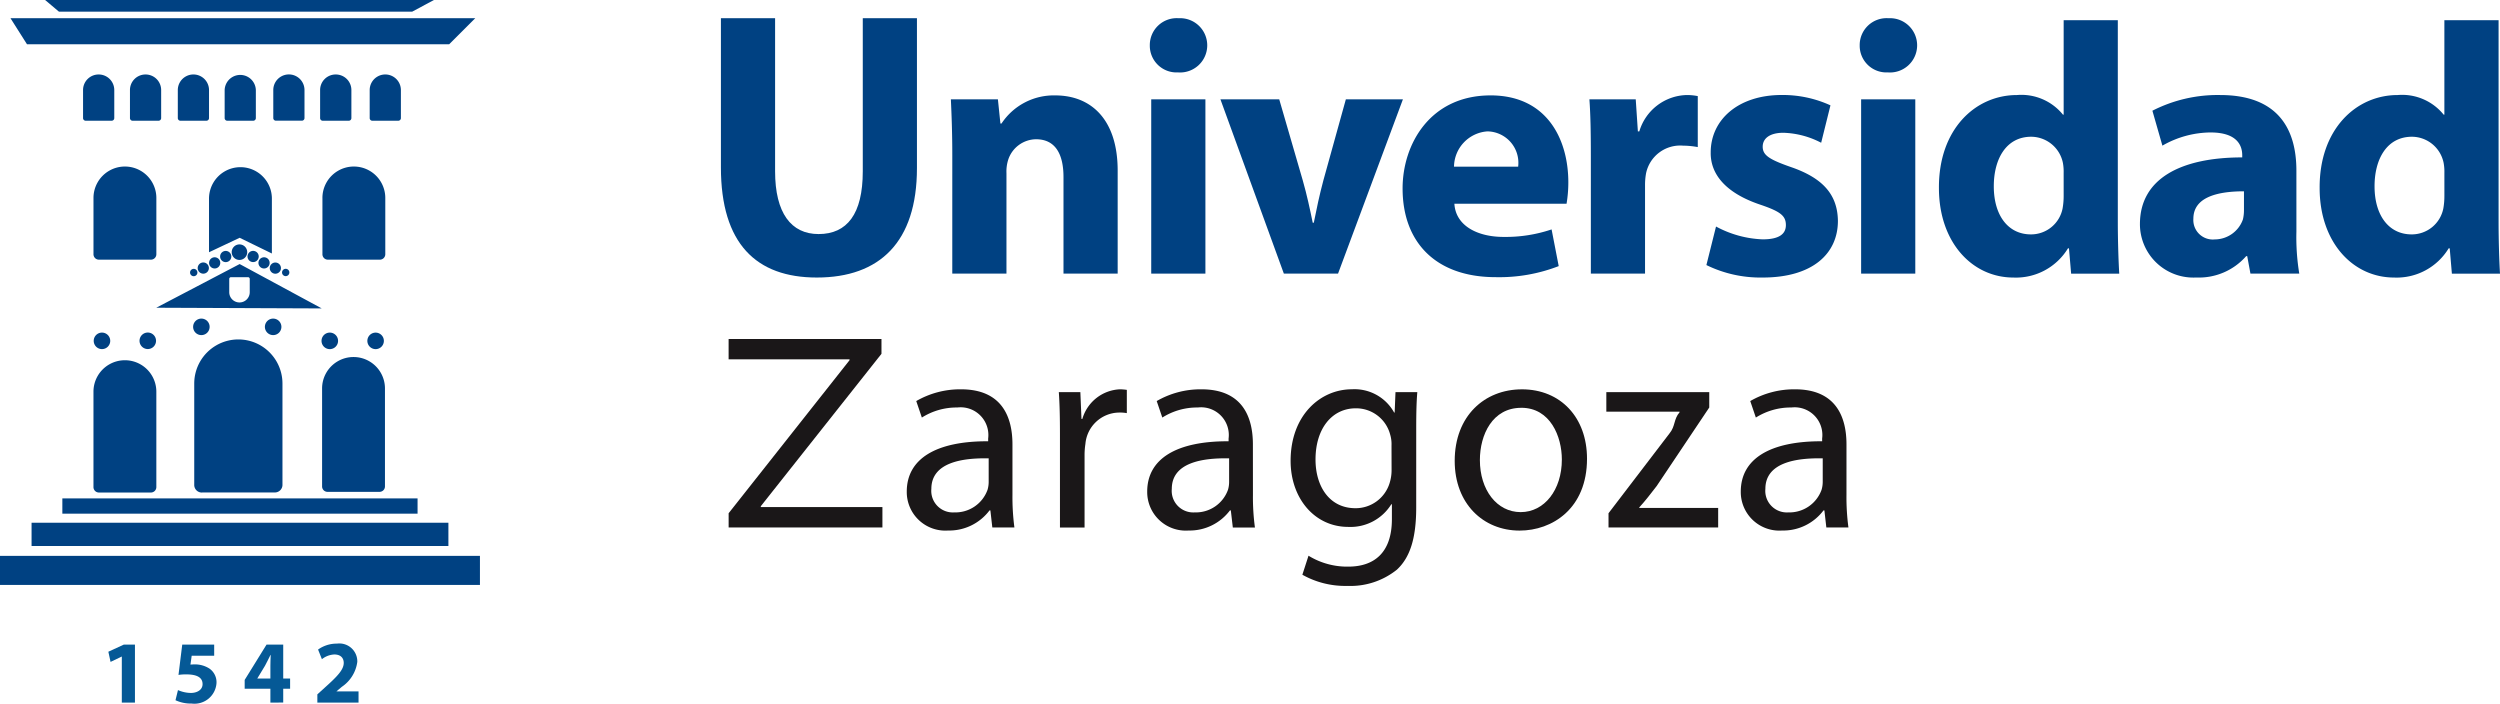 <?xml version="1.0" encoding="UTF-8"?>
<svg xmlns="http://www.w3.org/2000/svg" xmlns:xlink="http://www.w3.org/1999/xlink" id="Grupo_179" data-name="Grupo 179" width="188.403" height="53.021" viewBox="0 0 188.403 53.021">
  <defs>
    <clipPath id="clip-path">
      <rect id="Rectángulo_81" data-name="Rectángulo 81" width="188.403" height="53.021" fill="none"></rect>
    </clipPath>
    <clipPath id="clip-path-2">
      <rect id="Rectángulo_82" data-name="Rectángulo 82" width="188.402" height="53.021" fill="none"></rect>
    </clipPath>
  </defs>
  <g id="Grupo_164" data-name="Grupo 164" transform="translate(0 0)">
    <g id="Grupo_163" data-name="Grupo 163" transform="translate(0 0)" clip-path="url(#clip-path)">
      <path id="Trazado_655" data-name="Trazado 655" d="M114.966,2.908V14.149c0,5.748,2.659,8.3,7.226,8.3,4.727,0,7.547-2.659,7.547-8.247V2.908h-4.082V14.446c0,3.221-1.183,4.727-3.332,4.727-2.067,0-3.276-1.585-3.276-4.727V2.908" transform="translate(-60.637 -1.534)" fill="#004182" fill-rule="evenodd"></path>
      <path id="Trazado_656" data-name="Trazado 656" d="M151.743,28.644h4.083V21.071a2.924,2.924,0,0,1,.136-1.022,2.235,2.235,0,0,1,2.094-1.53c1.477,0,2.068,1.154,2.068,2.846v7.279h4.083V20.882c0-3.869-2.015-5.668-4.7-5.668a4.716,4.716,0,0,0-4.056,2.122h-.081l-.189-1.826h-3.544c.054,1.181.107,2.551.107,4.189" transform="translate(-79.978 -8.024)" fill="#004182" fill-rule="evenodd"></path>
      <path id="Trazado_657" data-name="Trazado 657" d="M185.539,2.908a2.027,2.027,0,0,0-2.176,2.041,2.012,2.012,0,0,0,2.122,2.041,2.046,2.046,0,1,0,.054-4.083" transform="translate(-96.712 -1.534)" fill="#004182" fill-rule="evenodd"></path>
      <rect id="Rectángulo_79" data-name="Rectángulo 79" width="4.083" height="13.134" transform="translate(86.758 7.486)" fill="#004182"></rect>
      <path id="Trazado_658" data-name="Trazado 658" d="M194.625,15.841l4.78,13.134h4.083l4.889-13.134h-4.3l-1.692,6.1c-.3,1.128-.51,2.122-.724,3.2h-.08c-.216-1.047-.431-2.068-.754-3.2l-1.771-6.1" transform="translate(-102.652 -8.355)" fill="#004182" fill-rule="evenodd"></path>
      <path id="Trazado_659" data-name="Trazado 659" d="M236.03,23.379a9.745,9.745,0,0,0,.134-1.612c0-3.248-1.611-6.554-5.855-6.554-4.565,0-6.635,3.68-6.635,7.012,0,4.109,2.554,6.686,7.011,6.686a12.376,12.376,0,0,0,4.754-.833l-.536-2.765a10.838,10.838,0,0,1-3.626.565c-1.907,0-3.6-.807-3.7-2.5m-.028-2.794a2.7,2.7,0,0,1,2.524-2.659,2.37,2.37,0,0,1,2.31,2.659Z" transform="translate(-117.973 -8.024)" fill="#004182" fill-rule="evenodd"></path>
      <path id="Trazado_660" data-name="Trazado 660" d="M253.576,28.615h4.083V21.954a4.895,4.895,0,0,1,.08-.912,2.627,2.627,0,0,1,2.794-2.07,6.23,6.23,0,0,1,1.1.108V15.238a4.059,4.059,0,0,0-.86-.08,3.826,3.826,0,0,0-3.545,2.739h-.109l-.161-2.416h-3.492c.082,1.127.109,2.39.109,4.323" transform="translate(-133.687 -7.995)" fill="#004182" fill-rule="evenodd"></path>
      <path id="Trazado_661" data-name="Trazado 661" d="M272.122,27.969a9.247,9.247,0,0,0,4.243.94c3.761,0,5.668-1.8,5.668-4.271-.027-1.905-1.046-3.2-3.545-4.056-1.612-.564-2.123-.886-2.123-1.532S276.929,18,277.922,18a6.547,6.547,0,0,1,2.849.752l.7-2.819a8.637,8.637,0,0,0-3.68-.78c-3.25,0-5.344,1.853-5.344,4.325-.029,1.559,1.02,3.035,3.759,3.948,1.5.51,1.906.833,1.906,1.532,0,.672-.509,1.074-1.746,1.074a8,8,0,0,1-3.518-.967" transform="translate(-143.526 -7.994)" fill="#004182" fill-rule="evenodd"></path>
      <path id="Trazado_662" data-name="Trazado 662" d="M298.746,2.908a2.027,2.027,0,0,0-2.176,2.041,2.012,2.012,0,0,0,2.123,2.041,2.046,2.046,0,1,0,.053-4.083" transform="translate(-156.421 -1.534)" fill="#004182" fill-rule="evenodd"></path>
      <rect id="Rectángulo_80" data-name="Rectángulo 80" width="4.082" height="13.134" transform="translate(140.257 7.486)" fill="#004182"></rect>
      <path id="Trazado_663" data-name="Trazado 663" d="M318.6,3.221V10.34h-.053a4.031,4.031,0,0,0-3.464-1.479c-3.144,0-5.91,2.579-5.883,7.011,0,4.083,2.5,6.743,5.614,6.743a4.586,4.586,0,0,0,4.11-2.2H319l.163,1.908h3.626c-.054-.887-.108-2.444-.108-3.921V3.221M318.6,16.463a5.4,5.4,0,0,1-.08.94,2.42,2.42,0,0,1-2.391,1.96c-1.692,0-2.794-1.4-2.794-3.626,0-2.069.941-3.733,2.821-3.733a2.455,2.455,0,0,1,2.39,1.988,3.686,3.686,0,0,1,.053.752Z" transform="translate(-163.08 -1.699)" fill="#004182" fill-rule="evenodd"></path>
      <path id="Trazado_664" data-name="Trazado 664" d="M353.051,20.851c0-3.117-1.369-5.695-5.747-5.695a10.8,10.8,0,0,0-5.105,1.182l.754,2.632a7.381,7.381,0,0,1,3.626-.994c2.015,0,2.39.994,2.39,1.718v.162c-4.647,0-7.709,1.611-7.709,5.023a4.027,4.027,0,0,0,4.246,4.028,4.735,4.735,0,0,0,3.76-1.61h.079l.243,1.315h3.679a16.944,16.944,0,0,1-.215-3.17M349.1,23.832a2.956,2.956,0,0,1-.08.7,2.259,2.259,0,0,1-2.123,1.505,1.467,1.467,0,0,1-1.61-1.559c0-1.557,1.664-2.067,3.813-2.067Z" transform="translate(-179.992 -7.994)" fill="#004182" fill-rule="evenodd"></path>
    </g>
  </g>
  <g id="Grupo_166" data-name="Grupo 166" transform="translate(0 0)">
    <g id="Grupo_165" data-name="Grupo 165" transform="translate(0 0)" clip-path="url(#clip-path-2)">
      <path id="Trazado_665" data-name="Trazado 665" d="M379.318,3.221V10.34h-.054A4.03,4.03,0,0,0,375.8,8.861c-3.143,0-5.909,2.579-5.882,7.011,0,4.083,2.5,6.743,5.614,6.743a4.584,4.584,0,0,0,4.109-2.2h.08l.163,1.908h3.626c-.055-.887-.107-2.444-.107-3.921V3.221m-4.084,13.242a5.31,5.31,0,0,1-.079.94,2.421,2.421,0,0,1-2.392,1.96c-1.693,0-2.792-1.4-2.792-3.626,0-2.069.94-3.733,2.82-3.733a2.452,2.452,0,0,1,2.389,1.988,3.654,3.654,0,0,1,.054.752Z" transform="translate(-195.107 -1.699)" fill="#004182" fill-rule="evenodd"></path>
    </g>
  </g>
  <g id="Grupo_168" data-name="Grupo 168" transform="translate(0 0)">
    <g id="Grupo_167" data-name="Grupo 167" transform="translate(0 0)" clip-path="url(#clip-path)">
      <path id="Trazado_666" data-name="Trazado 666" d="M150.778,69.061a2.131,2.131,0,0,1-.084.591,2.574,2.574,0,0,1-2.508,1.708,1.626,1.626,0,0,1-1.728-1.773c0-1.98,2.3-2.34,4.32-2.3Zm1.792-2.825c0-2.023-.757-4.152-3.878-4.152a6.614,6.614,0,0,0-3.372.885l.422,1.244a4.9,4.9,0,0,1,2.676-.759,2.091,2.091,0,0,1,2.321,2.341V66c-3.944-.019-6.134,1.329-6.134,3.794a2.908,2.908,0,0,0,3.117,2.932,3.8,3.8,0,0,0,3.121-1.519h.063l.146,1.286h1.665a17.354,17.354,0,0,1-.147-2.447Z" transform="translate(-76.27 -32.745)" fill="#1a1718" fill-rule="evenodd"></path>
      <path id="Trazado_667" data-name="Trazado 667" d="M168.94,72.5h1.854v-5.44a5.553,5.553,0,0,1,.064-.864,2.581,2.581,0,0,1,2.488-2.359,2.939,2.939,0,0,1,.633.042V62.126a3.953,3.953,0,0,0-.507-.043,3.086,3.086,0,0,0-2.845,2.235h-.066l-.084-2.023h-1.623c.066.948.085,1.98.085,3.179Z" transform="translate(-89.06 -32.745)" fill="#1a1718"></path>
      <path id="Trazado_668" data-name="Trazado 668" d="M189.121,69.061a2.1,2.1,0,0,1-.084.591,2.573,2.573,0,0,1-2.508,1.708,1.626,1.626,0,0,1-1.728-1.773c0-1.98,2.3-2.34,4.32-2.3Zm1.792-2.825c0-2.023-.757-4.152-3.877-4.152a6.6,6.6,0,0,0-3.372.885l.422,1.244a4.9,4.9,0,0,1,2.676-.759,2.089,2.089,0,0,1,2.319,2.341V66c-3.942-.019-6.133,1.329-6.133,3.794a2.908,2.908,0,0,0,3.118,2.932,3.8,3.8,0,0,0,3.119-1.519h.064L189.4,72.5h1.666a16.98,16.98,0,0,1-.15-2.447Z" transform="translate(-96.493 -32.745)" fill="#1a1718" fill-rule="evenodd"></path>
      <path id="Trazado_669" data-name="Trazado 669" d="M213.425,68.155a3.247,3.247,0,0,1-.147.989,2.677,2.677,0,0,1-2.572,1.9c-1.981,0-3.013-1.666-3.013-3.67,0-2.359,1.263-3.858,3.033-3.858a2.652,2.652,0,0,1,2.594,1.983,2.492,2.492,0,0,1,.1.822Zm1.857-3.079c0-1.222.021-2.063.082-2.782h-1.644l-.063,1.539h-.04a3.408,3.408,0,0,0-3.184-1.751c-2.362,0-4.617,1.94-4.617,5.394,0,2.826,1.812,4.977,4.344,4.977a3.618,3.618,0,0,0,3.244-1.706h.045v1.117c0,2.592-1.393,3.583-3.289,3.583a5.558,5.558,0,0,1-2.995-.823l-.463,1.434a6.574,6.574,0,0,0,3.393.841,5.593,5.593,0,0,0,3.731-1.223c.969-.9,1.455-2.317,1.455-4.678Z" transform="translate(-108.554 -32.745)" fill="#1a1718" fill-rule="evenodd"></path>
      <path id="Trazado_670" data-name="Trazado 670" d="M237.005,63.476c2.192,0,3.057,2.171,3.057,3.9,0,2.3-1.327,3.963-3.1,3.963-1.81,0-3.077-1.684-3.077-3.92,0-1.919.95-3.941,3.119-3.941m.045-1.392c-2.806,0-5.062,2-5.062,5.393,0,3.226,2.152,5.252,4.891,5.252,2.445,0,5.08-1.644,5.08-5.418,0-3.1-1.983-5.228-4.909-5.228" transform="translate(-122.359 -32.745)" fill="#1a1718" fill-rule="evenodd"></path>
      <path id="Trazado_671" data-name="Trazado 671" d="M256.33,72.734h8.263V71.259h-5.944v-.043c.465-.5.864-1.033,1.306-1.6l3.967-5.924V62.533h-7.757v1.475h5.521v.039c-.465.547-.3,1.034-.762,1.6L256.33,71.66Z" transform="translate(-135.11 -32.982)" fill="#1a1718"></path>
      <path id="Trazado_672" data-name="Trazado 672" d="M283.782,69.061a2.142,2.142,0,0,1-.086.591,2.576,2.576,0,0,1-2.507,1.708,1.625,1.625,0,0,1-1.729-1.773c0-1.98,2.3-2.34,4.322-2.3Zm1.79-2.825c0-2.023-.758-4.152-3.876-4.152a6.624,6.624,0,0,0-3.376.885l.422,1.244a4.919,4.919,0,0,1,2.679-.759,2.088,2.088,0,0,1,2.317,2.341V66c-3.943-.019-6.132,1.329-6.132,3.794a2.908,2.908,0,0,0,3.119,2.932,3.794,3.794,0,0,0,3.117-1.519h.065l.147,1.286h1.665a17.134,17.134,0,0,1-.148-2.447Z" transform="translate(-146.419 -32.745)" fill="#1a1718" fill-rule="evenodd"></path>
      <path id="Trazado_673" data-name="Trazado 673" d="M116.194,68.264h11.589V66.723h-9.165V66.66l9.094-11.484V54.057h-11.52v1.537h9.114v.063L116.194,67.19" transform="translate(-61.283 -28.512)" fill="#1a1718"></path>
      <path id="Trazado_674" data-name="Trazado 674" d="M18.294,107.164h.99v-4.369h-.841l-1.163.537.166.767.834-.4h.014" transform="translate(-9.114 -54.217)" fill="#055996" fill-rule="evenodd"></path>
      <path id="Trazado_675" data-name="Trazado 675" d="M30.9,102.795H28.493l-.283,2.285a3.631,3.631,0,0,1,.586-.039c.873,0,1.229.274,1.229.732s-.45.666-.874.666a2.465,2.465,0,0,1-.98-.215l-.187.764a2.738,2.738,0,0,0,1.214.25,1.665,1.665,0,0,0,1.876-1.533,1.253,1.253,0,0,0-.529-1.1,2,2,0,0,0-1.152-.316c-.108,0-.188.007-.281.014l.093-.667H30.9" transform="translate(-14.759 -54.218)" fill="#055996" fill-rule="evenodd"></path>
      <path id="Trazado_676" data-name="Trazado 676" d="M41.924,107.164V106.12h.519v-.766h-.519v-2.559H40.667l-1.648,2.663v.663h1.938v1.044m-.99-1.81.006-.011.579-.956c.148-.275.27-.531.412-.814h.017c-.012.284-.024.552-.024.814v.966Z" transform="translate(-20.58 -54.218)" fill="#055996" fill-rule="evenodd"></path>
      <path id="Trazado_677" data-name="Trazado 677" d="M53.717,107.082v-.841H52.061v-.014l.4-.335a2.685,2.685,0,0,0,1.163-1.881,1.352,1.352,0,0,0-1.532-1.372,2.4,2.4,0,0,0-1.425.448l.29.726a1.608,1.608,0,0,1,.934-.356c.5,0,.711.284.711.639-.007.512-.47,1-1.432,1.862l-.557.506v.618" transform="translate(-26.697 -54.135)" fill="#055996" fill-rule="evenodd"></path>
      <path id="Trazado_678" data-name="Trazado 678" d="M19.9,20.234a.422.422,0,1,0-.422-.421.421.421,0,0,0,.422.421m.43-.026a.422.422,0,1,0,.422-.423.422.422,0,0,0-.422.423m-1.253-1.3a.422.422,0,1,0,.422.422.422.422,0,0,0-.422-.422m2.179,1.627a.276.276,0,1,0,.277-.276.278.278,0,0,0-.277.276M22.948,8.886v-2.1a1.176,1.176,0,0,0-2.352,0v2.1a.2.2,0,0,0,.212.211h1.928a.2.2,0,0,0,.212-.211m-5.486,10.12a.585.585,0,1,0,.585-.586.585.585,0,0,0-.585.586m-1.283.384a.422.422,0,1,0,.422.423.423.423,0,0,0-.422-.423m.833.365a.422.422,0,1,0-.422-.422.421.421,0,0,0,.422.422M15.752,14.92v4.091l2.31-1.09,2.428,1.184V14.92a2.369,2.369,0,0,0-4.737,0m0-8.131a1.176,1.176,0,0,0-2.352,0v2.1a.2.2,0,0,0,.211.211h1.929a.2.2,0,0,0,.212-.211Zm18.1-3.453,1.964-1.963H.791L2.035,3.336ZM31.062.881,32.706,0H3.4L4.444.881Zm-15.741,18.9a.422.422,0,1,0,.422.423.423.423,0,0,0-.422-.423M24.3,14.92v4.224a.41.41,0,0,0,.425.426h3.885a.411.411,0,0,0,.427-.426V14.92a2.369,2.369,0,0,0-4.738,0M19.07,9.1a.2.2,0,0,0,.212-.211v-2.1a1.176,1.176,0,0,0-2.351,0v2.1a.2.2,0,0,0,.211.211ZM14.324,20.538a.277.277,0,1,0,.276-.276.277.277,0,0,0-.276.276m9.924,2.706L18.062,19.9l-6.285,3.292Zm-6.832-2.355h1.268a.133.133,0,0,1,.138.139v.994a.772.772,0,1,1-1.545,0v-.994a.134.134,0,0,1,.139-.139M0,44.083h36.17V41.891H0Zm11.76-18.4a.622.622,0,1,0-.622.623.622.622,0,0,0,.622-.623M7.046,14.92v4.224a.41.41,0,0,0,.426.426h3.885a.411.411,0,0,0,.427-.426V14.92a2.369,2.369,0,0,0-4.738,0m3.925-9.306A1.172,1.172,0,0,0,9.795,6.789v2.1a.2.2,0,0,0,.211.211h1.929a.2.2,0,0,0,.211-.211v-2.1a1.173,1.173,0,0,0-1.176-1.175M8.308,25.687a.622.622,0,1,0-.623.623.622.622,0,0,0,.623-.623M7.435,5.614A1.172,1.172,0,0,0,6.26,6.789v2.1a.2.2,0,0,0,.211.211H8.4a.2.2,0,0,0,.213-.211v-2.1A1.173,1.173,0,0,0,7.435,5.614m-.39,31.079a.41.41,0,0,0,.426.425h3.885a.411.411,0,0,0,.427-.425V29.518a2.369,2.369,0,0,0-4.738,0ZM2.38,41.146H33.793V39.393H2.38ZM30,9.1a.2.2,0,0,0,.213-.211v-2.1a1.176,1.176,0,0,0-2.352,0v2.1a.2.2,0,0,0,.211.211ZM4.7,38.712H31.469V37.561H4.7Zm20.154-12.4a.623.623,0,1,0-.622-.623.622.622,0,0,0,.622.623m4.076-.623a.622.622,0,1,0-.623.623.622.622,0,0,0,.623-.623M24.7,37.068h3.886a.41.41,0,0,0,.426-.426V29.276a2.369,2.369,0,1,0-4.738,0v7.366a.41.41,0,0,0,.426.426m.6-31.454a1.172,1.172,0,0,0-1.175,1.175v2.1a.2.2,0,0,0,.211.211H26.27a.2.2,0,0,0,.212-.211v-2.1a1.173,1.173,0,0,0-1.176-1.175m-10.07,31.5h5.452a.576.576,0,0,0,.6-.6V28.906a3.324,3.324,0,0,0-6.649,0V36.52a.575.575,0,0,0,.6.6m-.062-11.865a.622.622,0,1,0-.622-.623.622.622,0,0,0,.622.623m6.031-.623a.622.622,0,1,0-.623.623.622.622,0,0,0,.623-.623" transform="translate(-0.001 -0.001)" fill="#004182"></path>
    </g>
  </g>
</svg>
